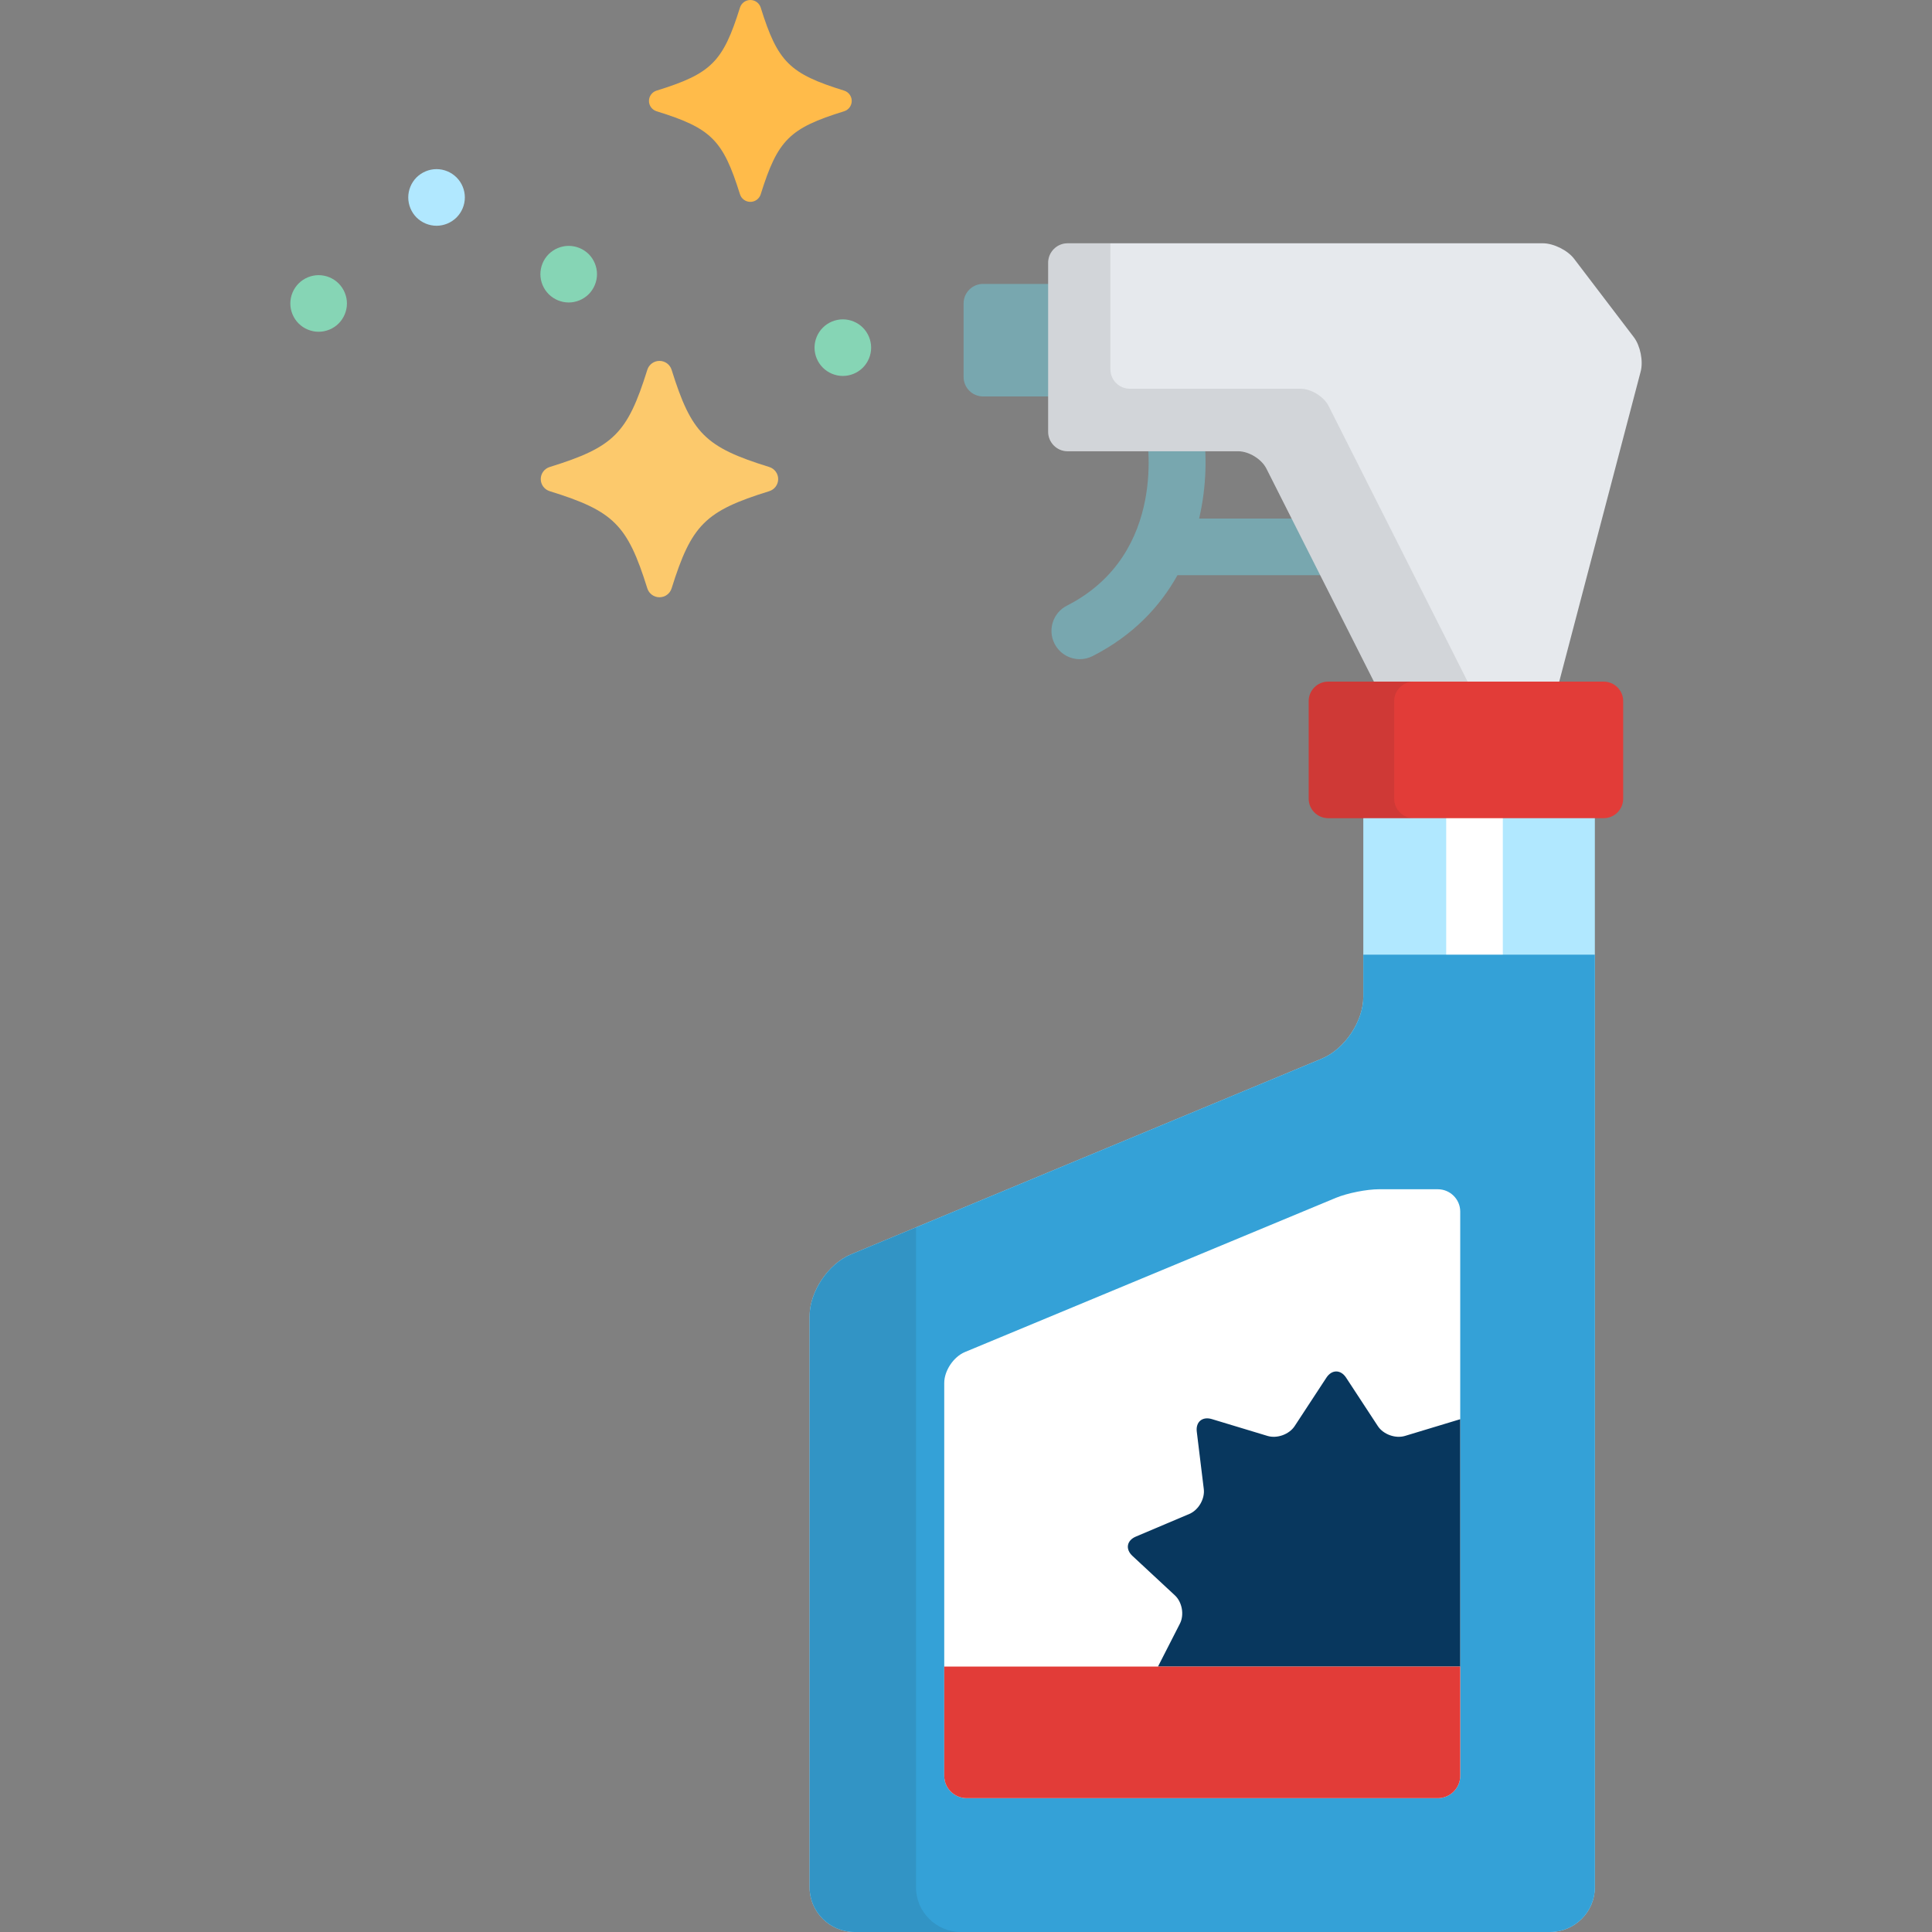 <?xml version="1.0" encoding="iso-8859-1"?>
<!-- Generator: Adobe Illustrator 19.0.0, SVG Export Plug-In . SVG Version: 6.00 Build 0)  -->
<svg version="1.1" id="Capa_1" xmlns="http://www.w3.org/2000/svg" xmlns:xlink="http://www.w3.org/1999/xlink" x="0px" y="0px"
	 viewBox="0 0 512 512" style="enable-background:new 0 0 512 512;" xml:space="preserve">
<rect x="0" y="0" width="512" height="512" fill="#808080" stroke="none"/>
<path style="fill:#78A7AF;" d="M350.748,137.425h-32.969c2.048-8.765,2.025-17.138,1.112-23.308h-15.199
	c0.024,0.235,0.058,0.472,0.105,0.708c0.063,0.317,6.064,31.856-21.053,45.679c-3.69,1.881-5.157,6.397-3.276,10.088
	c1.325,2.6,3.957,4.096,6.688,4.096c1.146,0,2.309-0.264,3.4-0.82c10.744-5.477,17.879-13.163,22.487-21.442h42
	c1.373,0,2.655-0.375,3.762-1.019L350.748,137.425z"/>
<path style="fill:#B1E8FF;" d="M410.762,202.852h-37.578c-6.54,0-11.893,5.32-11.893,11.822v49.482
	c0,6.502-4.938,13.874-10.973,16.383l-124.793,51.872c-6.034,2.509-10.973,9.882-10.973,16.384v151.384
	c0,6.501,5.353,11.821,11.894,11.821h184.315c6.541,0,11.893-5.32,11.893-11.821V214.675
	C422.655,208.173,417.303,202.852,410.762,202.852z"/>
<rect x="383.26" y="215.68" style="fill:#FFFFFF;" width="15" height="46.32"/>
<path style="fill:#34A1D7;" d="M361.292,253v11.156c0,6.502-4.938,13.874-10.973,16.383l-124.793,51.872
	c-6.034,2.509-10.973,9.882-10.973,16.384v151.384c0,6.501,5.353,11.821,11.894,11.821h184.315c6.541,0,11.893-5.32,11.893-11.821
	V253H361.292z"/>
<g style="opacity:0.1;">
	<path style="fill:#231F20;" d="M242.754,500.179V325.25l-17.229,7.161c-6.034,2.509-10.973,9.882-10.973,16.384v151.384
		c0,6.501,5.353,11.821,11.894,11.821h28.202C248.107,512,242.754,506.68,242.754,500.179z"/>
</g>
<path style="fill:#78A7AF;" d="M280.464,75.242h-19.951c-2.833,0-5.151,2.318-5.151,5.151v19.516c0,2.833,2.318,5.151,5.151,5.151
	h19.951V75.242z"/>
<path style="fill:#E6E9ED;" d="M282.925,64.473c-2.833,0-5.151,2.318-5.151,5.151v44.814c0,2.833,2.318,5.151,5.151,5.151h45.219
	c2.833,0,6.195,2.069,7.472,4.599l31.816,63.042c1.276,2.529,4.639,4.599,7.472,4.599h30.218c2.833,0,5.739-2.241,6.46-4.982
	l23.217-88.402c0.72-2.74-0.096-6.825-1.813-9.079L417.144,68.57c-1.717-2.254-5.438-4.098-8.271-4.098L282.925,64.473
	L282.925,64.473z"/>
<g style="opacity:0.1;">
	<path style="fill:#231F20;" d="M392.136,186.977l-40.025-79.358c-1.276-2.529-4.639-4.599-7.472-4.599H299.42
		c-2.833,0-5.151-2.318-5.151-5.151V64.473h-11.344c-2.833,0-5.151,2.318-5.151,5.151v44.814c0,2.833,2.318,5.151,5.151,5.151
		h45.219c2.833,0,6.195,2.069,7.472,4.599l31.816,63.042c1.276,2.529,4.639,4.599,7.472,4.599h16.98
		C392.306,189.698,392.56,187.819,392.136,186.977z"/>
</g>
<path style="fill:#E23C38;" d="M430.159,211.672c0,2.833-2.317,5.151-5.15,5.151H351.97c-2.833,0-5.151-2.318-5.151-5.151V185.79
	c0-2.833,2.318-5.151,5.151-5.151h73.038c2.833,0,5.15,2.318,5.15,5.151v25.882H430.159z"/>
<path style="opacity:0.1;fill:#231F20;enable-background:new    ;" d="M369.472,211.672V185.79c0-2.833,2.317-5.151,5.15-5.151
	H351.97c-2.833,0-5.151,2.318-5.151,5.151v25.882c0,2.833,2.318,5.151,5.151,5.151h22.652
	C371.79,216.823,369.472,214.505,369.472,211.672z"/>
<path style="fill:#FFFFFF;" d="M381.028,315.163h-15.574c-3.271,0-8.416,1.026-11.434,2.279l-98.299,40.86
	c-3.018,1.255-5.487,4.94-5.487,8.192v104.129c0,3.251,2.676,5.911,5.947,5.911h124.847c3.272,0,5.948-2.66,5.948-5.911v-149.55
	C386.976,317.823,384.299,315.163,381.028,315.163z"/>
<path style="fill:#08375E;" d="M372.332,380.535c-2.519,0.763-5.752-0.406-7.188-2.6l-8.412-12.841
	c-1.436-2.191-3.786-2.191-5.222,0l-8.414,12.841c-1.436,2.193-4.67,3.362-7.188,2.6l-14.748-4.46
	c-2.516-0.762-4.317,0.738-3.999,3.336l1.857,15.211c0.318,2.598-1.405,5.56-3.824,6.584l-14.182,6.006
	c-2.42,1.024-2.828,3.325-0.907,5.112l11.26,10.466c1.921,1.785,2.519,5.154,1.328,7.485l-5.815,11.386h80.099v-65.555
	L372.332,380.535z"/>
<path style="fill:#E23C38;" d="M250.234,441.661v28.963c0,3.251,2.676,5.911,5.947,5.911h124.847c3.272,0,5.948-2.66,5.948-5.911
	v-28.963H250.234z"/>
<path style="fill:#FCC96C;" d="M174.765,158.281c-1.473,0-2.78-0.953-3.22-2.357c-5.279-16.886-8.906-20.497-25.867-25.756
	c-1.411-0.438-2.373-1.735-2.373-3.206c0-1.47,0.962-2.767,2.373-3.203c16.961-5.26,20.588-8.869,25.867-25.757
	c0.44-1.404,1.747-2.36,3.22-2.36c1.479,0,2.782,0.956,3.219,2.36c5.284,16.888,8.91,20.497,25.872,25.757
	c1.41,0.437,2.37,1.733,2.37,3.203c0,1.471-0.96,2.769-2.37,3.206c-16.962,5.259-20.588,8.87-25.872,25.756
	C177.548,157.328,176.244,158.281,174.765,158.281z"/>
<path style="fill:#FFBB4A;" d="M198.85,53.495c-1.258,0-2.376-0.813-2.751-2.013c-4.509-14.422-7.606-17.506-22.091-21.995
	c-1.205-0.375-2.027-1.483-2.027-2.739c0-1.255,0.822-2.363,2.027-2.736c14.485-4.491,17.582-7.574,22.091-21.996
	C196.474,0.816,197.592,0,198.85,0c1.262,0,2.375,0.816,2.749,2.016c4.512,14.422,7.609,17.505,22.095,21.996
	c1.204,0.373,2.023,1.482,2.023,2.736c0,1.256-0.82,2.364-2.023,2.739c-14.486,4.489-17.583,7.573-22.095,21.995
	C201.225,52.682,200.112,53.495,198.85,53.495z"/>
<path style="fill:#B1E8FF;" d="M115.69,59.83c-1.98,0-3.91-0.811-5.31-2.2c-1.39-1.4-2.19-3.33-2.19-5.311
	c0-1.97,0.8-3.899,2.19-5.3c1.4-1.39,3.33-2.2,5.31-2.2c1.97,0,3.91,0.811,5.3,2.2c1.4,1.4,2.2,3.33,2.2,5.3
	c0,1.98-0.8,3.91-2.2,5.311C119.589,59.02,117.659,59.83,115.69,59.83z"/>
<g>
	<path style="fill:#86D5B5;" d="M84.44,87.92c-1.97,0-3.91-0.8-5.3-2.19c-1.4-1.399-2.2-3.33-2.2-5.31c0-1.97,0.8-3.9,2.2-5.3
		c1.39-1.4,3.33-2.2,5.3-2.2s3.91,0.8,5.3,2.2c1.4,1.399,2.2,3.33,2.2,5.3c0,1.979-0.8,3.91-2.2,5.31
		C88.349,87.12,86.409,87.92,84.44,87.92z"/>
	<path style="fill:#86D5B5;" d="M150.71,80.16c-1.97,0-3.9-0.801-5.3-2.2c-1.4-1.4-2.2-3.33-2.2-5.3c0-1.98,0.8-3.91,2.2-5.311
		c1.4-1.39,3.33-2.189,5.3-2.189c1.98,0,3.91,0.8,5.31,2.189c1.39,1.4,2.19,3.33,2.19,5.311c0,1.97-0.8,3.899-2.19,5.3
		C154.619,79.359,152.69,80.16,150.71,80.16z"/>
	<path style="fill:#86D5B5;" d="M223.36,99.63c-1.97,0-3.9-0.8-5.3-2.2c-1.4-1.39-2.2-3.33-2.2-5.3s0.8-3.91,2.2-5.3
		c1.4-1.4,3.329-2.2,5.3-2.2c1.98,0,3.91,0.8,5.31,2.2c1.39,1.39,2.19,3.33,2.19,5.3s-0.8,3.91-2.19,5.3
		C227.27,98.83,225.339,99.63,223.36,99.63z"/>
</g>
<g>
</g>
<g>
</g>
<g>
</g>
<g>
</g>
<g>
</g>
<g>
</g>
<g>
</g>
<g>
</g>
<g>
</g>
<g>
</g>
<g>
</g>
<g>
</g>
<g>
</g>
<g>
</g>
<g>
</g>
</svg>
